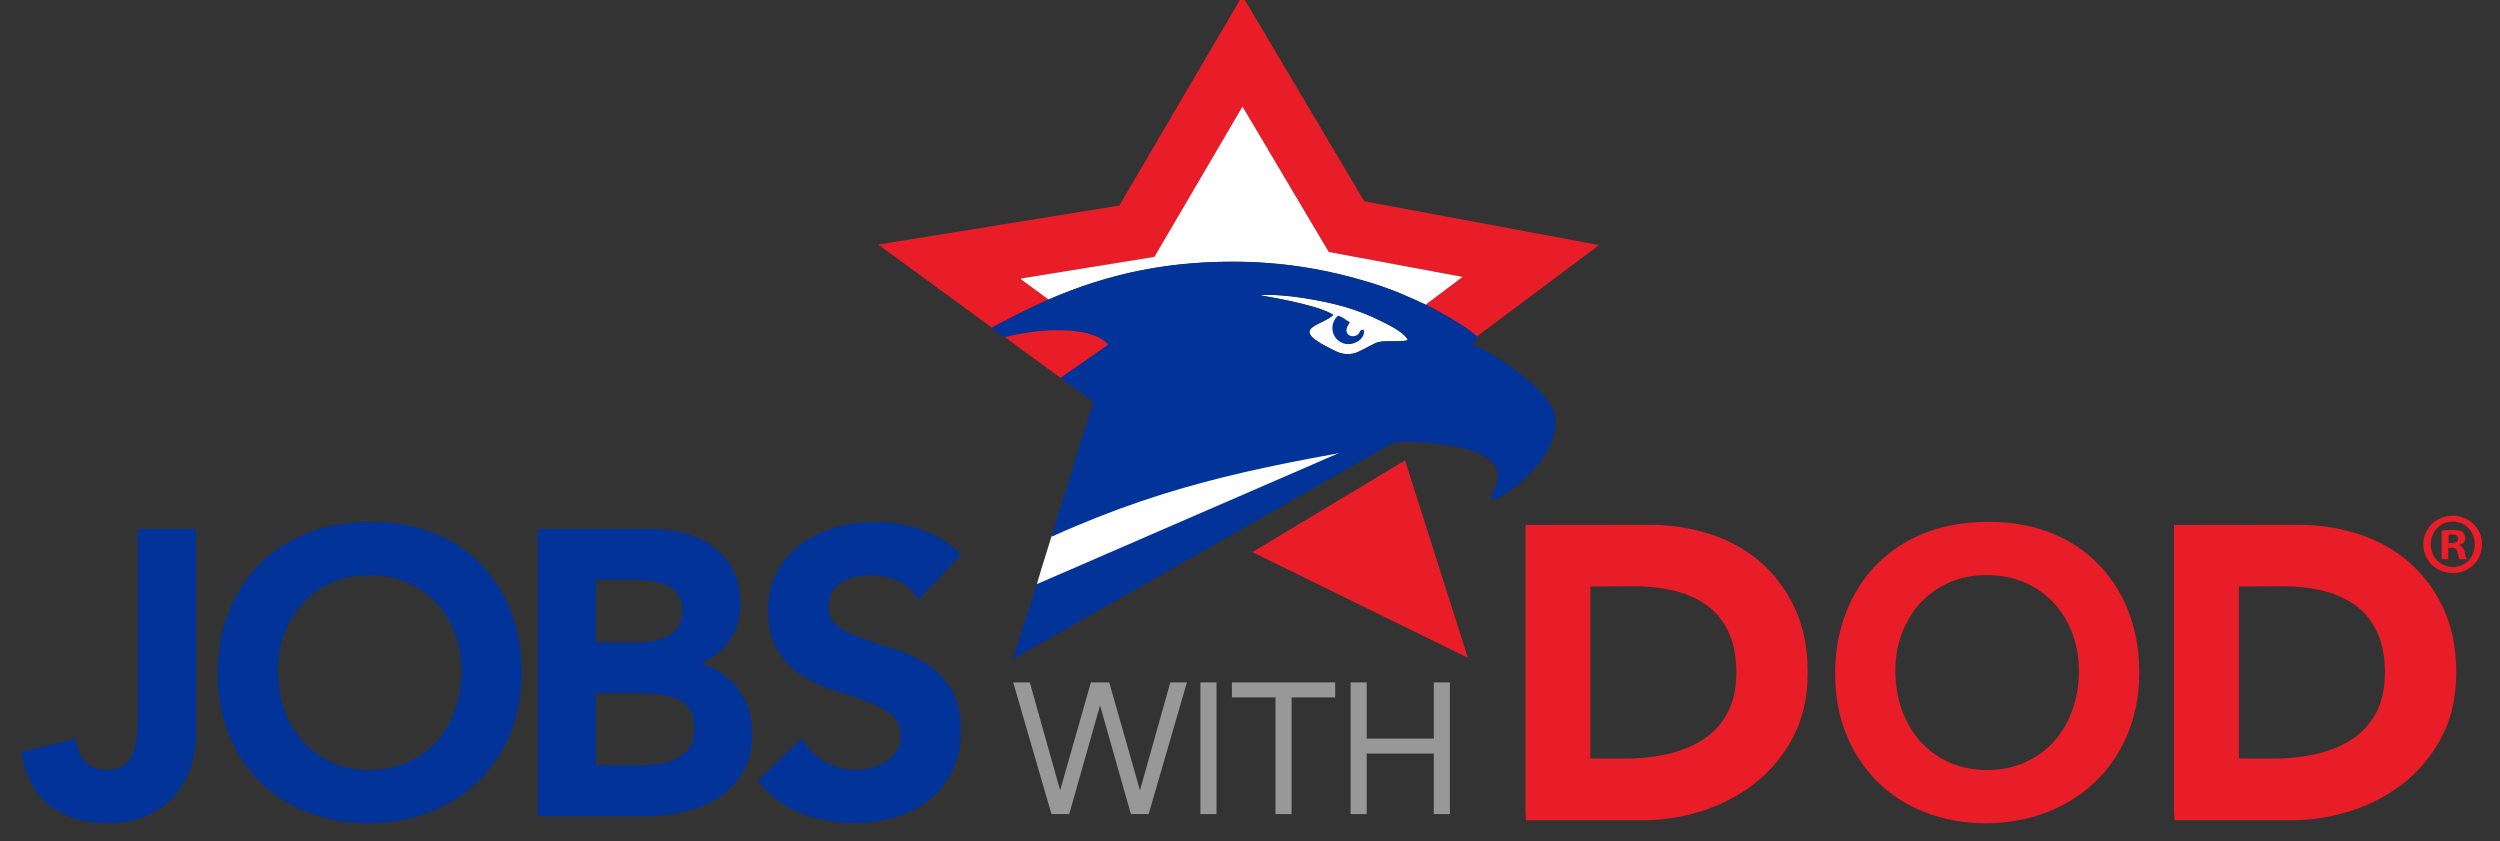 <?xml version="1.0" encoding="UTF-8"?>
<svg id="Layer_1" data-name="Layer 1" xmlns="http://www.w3.org/2000/svg" viewBox="0 0 299.94 100.91">
  <rect x="0" y="0" width="299.94" height="100.91" fill="#333333" stroke="none"/>
  <defs>
    <style>
      .cls-1, .cls-2 {
        fill: #e91d27;
      }

      .cls-3 {
        fill: #fff;
      }

      .cls-3, .cls-4, .cls-2 {
        fill-rule: evenodd;
      }

      .cls-5, .cls-4 {
        fill: #013399;
      }

      .cls-6 {
        fill: #989898;
      }
    </style>
  </defs>
  <path class="cls-5" d="M110.92,79.51c-1.2-.74-2.53-1.34-3.95-1.76-1.37-.4-2.64-.83-3.79-1.26-1.11-.42-2.06-.92-2.8-1.49-.66-.5-.98-1.22-.98-2.2,0-.67.14-1.24.41-1.71.27-.48.64-.88,1.1-1.18.47-.31,1-.54,1.59-.69,1.63-.4,3.46-.26,5.03.38.96.39,1.73,1,2.3,1.83l.35.51,5.12-5.4-.37-.34c-1.37-1.27-2.94-2.2-4.65-2.76-3.18-1.03-6.7-1.1-9.95-.19-1.53.42-2.91,1.08-4.11,1.94-1.2.87-2.19,1.98-2.93,3.3-.75,1.33-1.13,2.92-1.13,4.73,0,2.08.43,3.77,1.27,5.03.83,1.24,1.86,2.24,3.09,2.98,1.2.73,2.53,1.31,3.95,1.73,1.37.4,2.64.84,3.79,1.29,1.11.44,2.05.97,2.79,1.59.68.57,1,1.37,1,2.45,0,.66-.15,1.25-.45,1.75-.31.52-.72.95-1.22,1.28-.52.35-1.11.61-1.74.78-1.88.51-3.79.28-5.47-.6-1.1-.57-2-1.38-2.67-2.41l-.33-.5-5.26,5.09.3.36c1.44,1.7,3.18,2.92,5.17,3.64,1.97.71,4.04,1.07,6.17,1.07,1.68,0,3.3-.23,4.82-.68,1.53-.46,2.9-1.15,4.07-2.07,1.17-.92,2.12-2.1,2.81-3.5.69-1.4,1.04-3.06,1.04-4.92,0-2.07-.43-3.77-1.26-5.05-.82-1.25-1.86-2.27-3.08-3.03Z"/>
  <path class="cls-5" d="M89.67,84.69c-.38-.98-.92-1.86-1.58-2.61-.67-.75-1.49-1.38-2.44-1.86-.49-.25-1-.45-1.53-.61,1.17-.56,2.17-1.3,2.98-2.23,1.15-1.32,1.73-3,1.73-5.01,0-1.59-.32-2.98-.96-4.12-.63-1.13-1.47-2.07-2.49-2.79-1.01-.71-2.17-1.23-3.45-1.54-1.26-.31-2.56-.46-3.85-.46h-13.54v34.46h12.55c1.6,0,3.2-.16,4.76-.48,1.58-.33,3-.88,4.23-1.65,1.24-.78,2.26-1.82,3.02-3.1.77-1.28,1.16-2.91,1.16-4.82,0-1.13-.19-2.2-.58-3.18ZM71.49,83.17h5.22c2.32,0,4.04.33,5.1.97,1,.6,1.48,1.67,1.48,3.26,0,.99-.21,1.77-.61,2.33-.42.58-.96,1.02-1.61,1.33-.67.32-1.42.53-2.22.62-.84.09-1.65.14-2.38.14h-4.98v-8.64ZM80.58,76.02c-.9.7-2.3,1.05-4.16,1.05h-4.93v-7.51h4.41c2.15,0,3.72.33,4.65.97.89.62,1.32,1.54,1.32,2.83,0,1.11-.42,1.98-1.3,2.65Z"/>
  <path class="cls-5" d="M61.24,73.18c-.9-2.23-2.18-4.16-3.8-5.75-1.62-1.59-3.57-2.81-5.8-3.63-2.14-.79-4.51-1.19-7.06-1.19-2.73,0-5.3.4-7.59,1.29-2.21.86-4.15,2.09-5.75,3.68-1.6,1.58-2.87,3.52-3.77,5.77-.9,2.24-1.36,4.76-1.36,7.49s.46,5.13,1.36,7.33c.91,2.2,2.18,4.1,3.77,5.67,1.6,1.57,3.53,2.8,5.75,3.65,2.2.85,4.66,1.29,7.3,1.29,2.67-.03,5.14-.5,7.36-1.38,2.23-.89,4.17-2.14,5.79-3.72,1.62-1.58,2.89-3.5,3.8-5.7.9-2.19,1.36-4.66,1.36-7.33s-.46-5.24-1.36-7.46ZM55.36,80.45c0,1.73-.27,3.34-.8,4.79-.53,1.44-1.28,2.71-2.24,3.76-.96,1.05-2.12,1.88-3.47,2.48-1.35.6-2.87.9-4.52.9s-3.17-.3-4.5-.9c-1.33-.6-2.49-1.43-3.45-2.48-.96-1.05-1.71-2.31-2.24-3.76-.53-1.45-.8-3.06-.8-4.79,0-1.6.27-3.11.79-4.5.53-1.38,1.28-2.61,2.24-3.64.96-1.03,2.12-1.85,3.45-2.43,1.33-.58,2.85-.88,4.5-.88s3.18.3,4.53.88c1.35.58,2.51,1.4,3.47,2.43.96,1.03,1.71,2.26,2.24,3.64.53,1.38.79,2.9.79,4.5Z"/>
  <path class="cls-5" d="M16.55,63.46v22.95c0,1.92-.29,3.44-.86,4.51-.52.98-1.52,1.46-3.03,1.46-.92,0-1.66-.28-2.28-.86-.62-.58-1.03-1.38-1.19-2.36l-.09-.52-6.56,1.56.09.47c.56,2.79,1.75,4.87,3.53,6.16,1.76,1.29,4.05,1.94,6.79,1.94,1.73,0,3.28-.29,4.6-.87,1.32-.58,2.44-1.37,3.31-2.35.88-.97,1.55-2.12,1.99-3.41.44-1.27.67-2.62.67-3.99v-24.69h-6.95Z"/>
  <g>
    <rect class="cls-6" x="144.02" y="81.87" width="1.93" height="15.8"/>
    <polygon class="cls-6" points="136.77 94.82 133.08 81.87 130.88 81.87 127.19 94.82 123.55 81.87 121.56 81.87 126.15 97.67 128.28 97.67 131.98 84.64 135.68 97.67 137.81 97.67 142.4 81.87 140.41 81.87 136.77 94.82"/>
    <polygon class="cls-6" points="172.02 81.87 172.02 88.61 163.97 88.61 163.97 81.87 162.04 81.87 162.04 97.67 163.97 97.67 163.97 90.41 172.02 90.41 172.02 97.67 173.95 97.67 173.95 81.87 172.02 81.87"/>
    <polygon class="cls-6" points="147.8 83.67 153.03 83.67 153.03 97.67 154.96 97.67 154.96 83.67 160.19 83.67 160.19 81.87 147.8 81.87 147.8 83.67"/>
  </g>
  <path class="cls-4" d="M121.53,79.09l45.52-25.92c-5.38.55-15.96,3.69-21.08,5.44-7.3,2.5-14.64,5.62-21.07,9.85l-3.37,10.62h0Z"/>
  <polygon class="cls-2" points="168.57 55.23 176.11 78.92 150.26 66.24 168.57 55.23 168.57 55.23"/>
  <path class="cls-2" d="M131.13,48.19l-10.63-7.78v-.02s.01,0,.01,0c4.09-1.06,8.68-1.2,11.11-.23l1.51,1.11-5.8,4.13,3.79,2.78h0ZM119.02,39.33l-13.65-9.99,28.92-4.68L149.05-.51l14.63,24.66,28.17,5.25-14.68,10.99c-.69-.88-4.35-2.96-5.75-3.64l-.39-.19,4.46-3.34-16.06-2.99-10.35-17.44-10.57,18.03-16.1,2.61,3.42,2.5c-2.33,1.01-4.59,2.2-6.83,3.39h.02s0,0,0,0h0Z"/>
  <path class="cls-3" d="M159.98,37.79c-1.64-1.09-6.54-1.97-8.84-2.37,2.87-.24,7.56.63,10.19,1.39,1.49.43,2.9.98,4.23,1.64.85.42,3.03,1.45,3.35,2.37-1.26.29-2.92-.07-3.85.33-.77.33-1.94,1.11-2.71,1.27-1.26.27-2.1-.28-3.04-.76-4.66-2.37-.7-2.56.66-3.88h0ZM122.45,33.42l.09.12,3.27,2.4c6.97-3.03,13.99-4.54,22.04-4.53,6.02,0,11.43.93,16.7,2.56,2.3.71,4.49,1.64,6.49,2.6h-.02s4.46-3.35,4.46-3.35l-16.06-2.99-10.35-17.44-10.57,18.03-16.05,2.6h0Z"/>
  <path class="cls-4" d="M163.59,39.54c-.58.07-.32.28-.68.59-.67.56-2.05-.03-.95-1.45-.44-.25-.86-.67-1.44-.81-1.06,1-.82,2.67.49,3.26,1.31.59,2.96-.56,2.58-1.59h0Z"/>
  <path class="cls-3" d="M162.02,53.76c-11.84,1.18-23.82,5.35-35.84,10.51l-1.27,4.09-.51,1.72,37.61-16.32h0Z"/>
  <path class="cls-4" d="M159.98,37.79c-1.64-1.09-6.54-1.97-8.84-2.37,2.87-.24,7.56.63,10.19,1.39,1.49.43,2.9.98,4.23,1.64.85.42,3.03,1.45,3.35,2.37-1.26.29-2.92-.07-3.85.33-.77.33-1.94,1.11-2.71,1.27-1.26.27-2.1-.28-3.04-.76-4.66-2.37-.7-2.56.66-3.88h0ZM126.14,64.4c14.94-6.76,26.52-8.61,42.15-11.41,5.43.12,9.62.89,10.99,2.77,1.11,1.54-.21,2.81-.41,4.23,1.68-.04,8.84-5.62,7.65-10.34-.75-2.98-7.6-7.56-9.9-8.3.47-.75.37.04.6-.91-.58-.85-4.37-3-5.79-3.7-2.09-1.03-4.41-2.03-6.86-2.79-5.27-1.63-10.67-2.56-16.7-2.56-8.67,0-16.14,1.74-23.64,5.26-.75.35-3.16,1.55-5.23,2.65l1.54,1.16c5.27-1.37,11-1.07,12.4.91l-5.7,3.95,3.97,2.92-1.32,4.04-1.55,5.02-.05.15-2.15,6.94h0Z"/>
  <g>
    <path class="cls-1" d="M211.06,67.3c-1.75-1.46-3.79-2.57-6.07-3.28-2.25-.7-4.61-1.06-7.02-1.06l-14.95.02v34.43l.06,1h14.14c2.21,0,4.5-.35,6.79-1.05,2.31-.71,4.44-1.8,6.33-3.23,1.91-1.45,3.5-3.31,4.7-5.52,1.22-2.23,1.84-4.9,1.84-7.92s-.54-5.6-1.59-7.82c-1.05-2.22-2.48-4.09-4.24-5.56ZM190.8,70.36l5.28-.02c1.83,0,3.53.2,5.04.6,1.47.39,2.76,1,3.83,1.81,1.04.79,1.87,1.85,2.46,3.14.6,1.31.91,2.92.91,4.78s-.34,3.48-1.01,4.76c-.67,1.28-1.59,2.34-2.75,3.14-1.19.82-2.61,1.44-4.22,1.83-1.66.4-3.44.61-5.31.61h-3.68l-.55-.03v-20.64Z"/>
    <path class="cls-1" d="M255.3,73.18c-.9-2.23-2.18-4.16-3.8-5.75-1.62-1.59-3.57-2.81-5.8-3.63-2.14-.79-4.51-1.19-7.06-1.19-2.73,0-5.3.4-7.59,1.29-2.21.86-4.15,2.09-5.75,3.68-1.6,1.58-2.87,3.52-3.77,5.77-.9,2.24-1.36,4.76-1.36,7.49s.46,5.13,1.36,7.33c.91,2.2,2.18,4.1,3.77,5.67,1.6,1.57,3.53,2.8,5.75,3.65,2.2.85,4.66,1.29,7.3,1.29,2.67-.03,5.14-.5,7.36-1.38,2.23-.89,4.17-2.14,5.79-3.72,1.62-1.58,2.89-3.5,3.8-5.7.9-2.19,1.36-4.66,1.36-7.33s-.46-5.24-1.36-7.46ZM249.42,80.45c0,1.73-.27,3.34-.8,4.79-.53,1.44-1.28,2.71-2.24,3.76-.96,1.05-2.12,1.88-3.47,2.48-1.35.6-2.87.9-4.52.9s-3.17-.3-4.5-.9c-1.33-.6-2.49-1.43-3.45-2.48-.96-1.05-1.71-2.31-2.24-3.76-.53-1.45-.8-3.06-.8-4.79,0-1.6.27-3.11.79-4.5.53-1.38,1.28-2.61,2.24-3.64.96-1.03,2.12-1.85,3.45-2.43,1.33-.58,2.85-.88,4.5-.88s3.18.3,4.53.88c1.35.58,2.51,1.4,3.47,2.43.96,1.03,1.71,2.26,2.24,3.64.53,1.38.79,2.9.79,4.5Z"/>
    <path class="cls-1" d="M288.87,67.3c-1.75-1.46-3.79-2.57-6.07-3.28-2.25-.7-4.61-1.06-7.02-1.06l-14.95.02v34.43l.06,1h14.14c2.21,0,4.5-.35,6.79-1.05,2.31-.71,4.44-1.8,6.33-3.23,1.91-1.45,3.5-3.31,4.7-5.52,1.22-2.23,1.84-4.9,1.84-7.92s-.54-5.6-1.59-7.82c-1.05-2.22-2.48-4.09-4.24-5.56ZM268.61,70.36l5.28-.02c1.83,0,3.53.2,5.04.6,1.47.39,2.76,1,3.83,1.81,1.04.79,1.87,1.85,2.46,3.14.6,1.31.91,2.92.91,4.78s-.34,3.48-1.01,4.76c-.67,1.28-1.59,2.34-2.75,3.14-1.19.82-2.61,1.44-4.22,1.83-1.66.4-3.44.61-5.31.61h-3.68l-.55-.03v-20.64Z"/>
  </g>
  <path class="cls-1" d="M297.78,65.3c0,1.94-1.52,3.46-3.51,3.46s-3.53-1.52-3.53-3.46,1.56-3.42,3.53-3.42,3.51,1.52,3.51,3.42ZM291.63,65.3c0,1.52,1.13,2.73,2.67,2.73s2.61-1.21,2.61-2.71-1.11-2.75-2.63-2.75-2.65,1.23-2.65,2.73ZM293.73,67.09h-.79v-3.42c.31-.06.75-.1,1.32-.1.65,0,.94.1,1.19.25.19.15.33.42.33.75,0,.38-.29.67-.71.79v.04c.33.13.52.38.63.83.1.52.17.73.25.86h-.86c-.1-.13-.17-.44-.27-.83-.06-.38-.27-.54-.71-.54h-.38v1.38ZM293.76,65.15h.38c.44,0,.79-.15.79-.5,0-.31-.23-.52-.73-.52-.21,0-.35.02-.44.04v.98Z"/>
</svg>